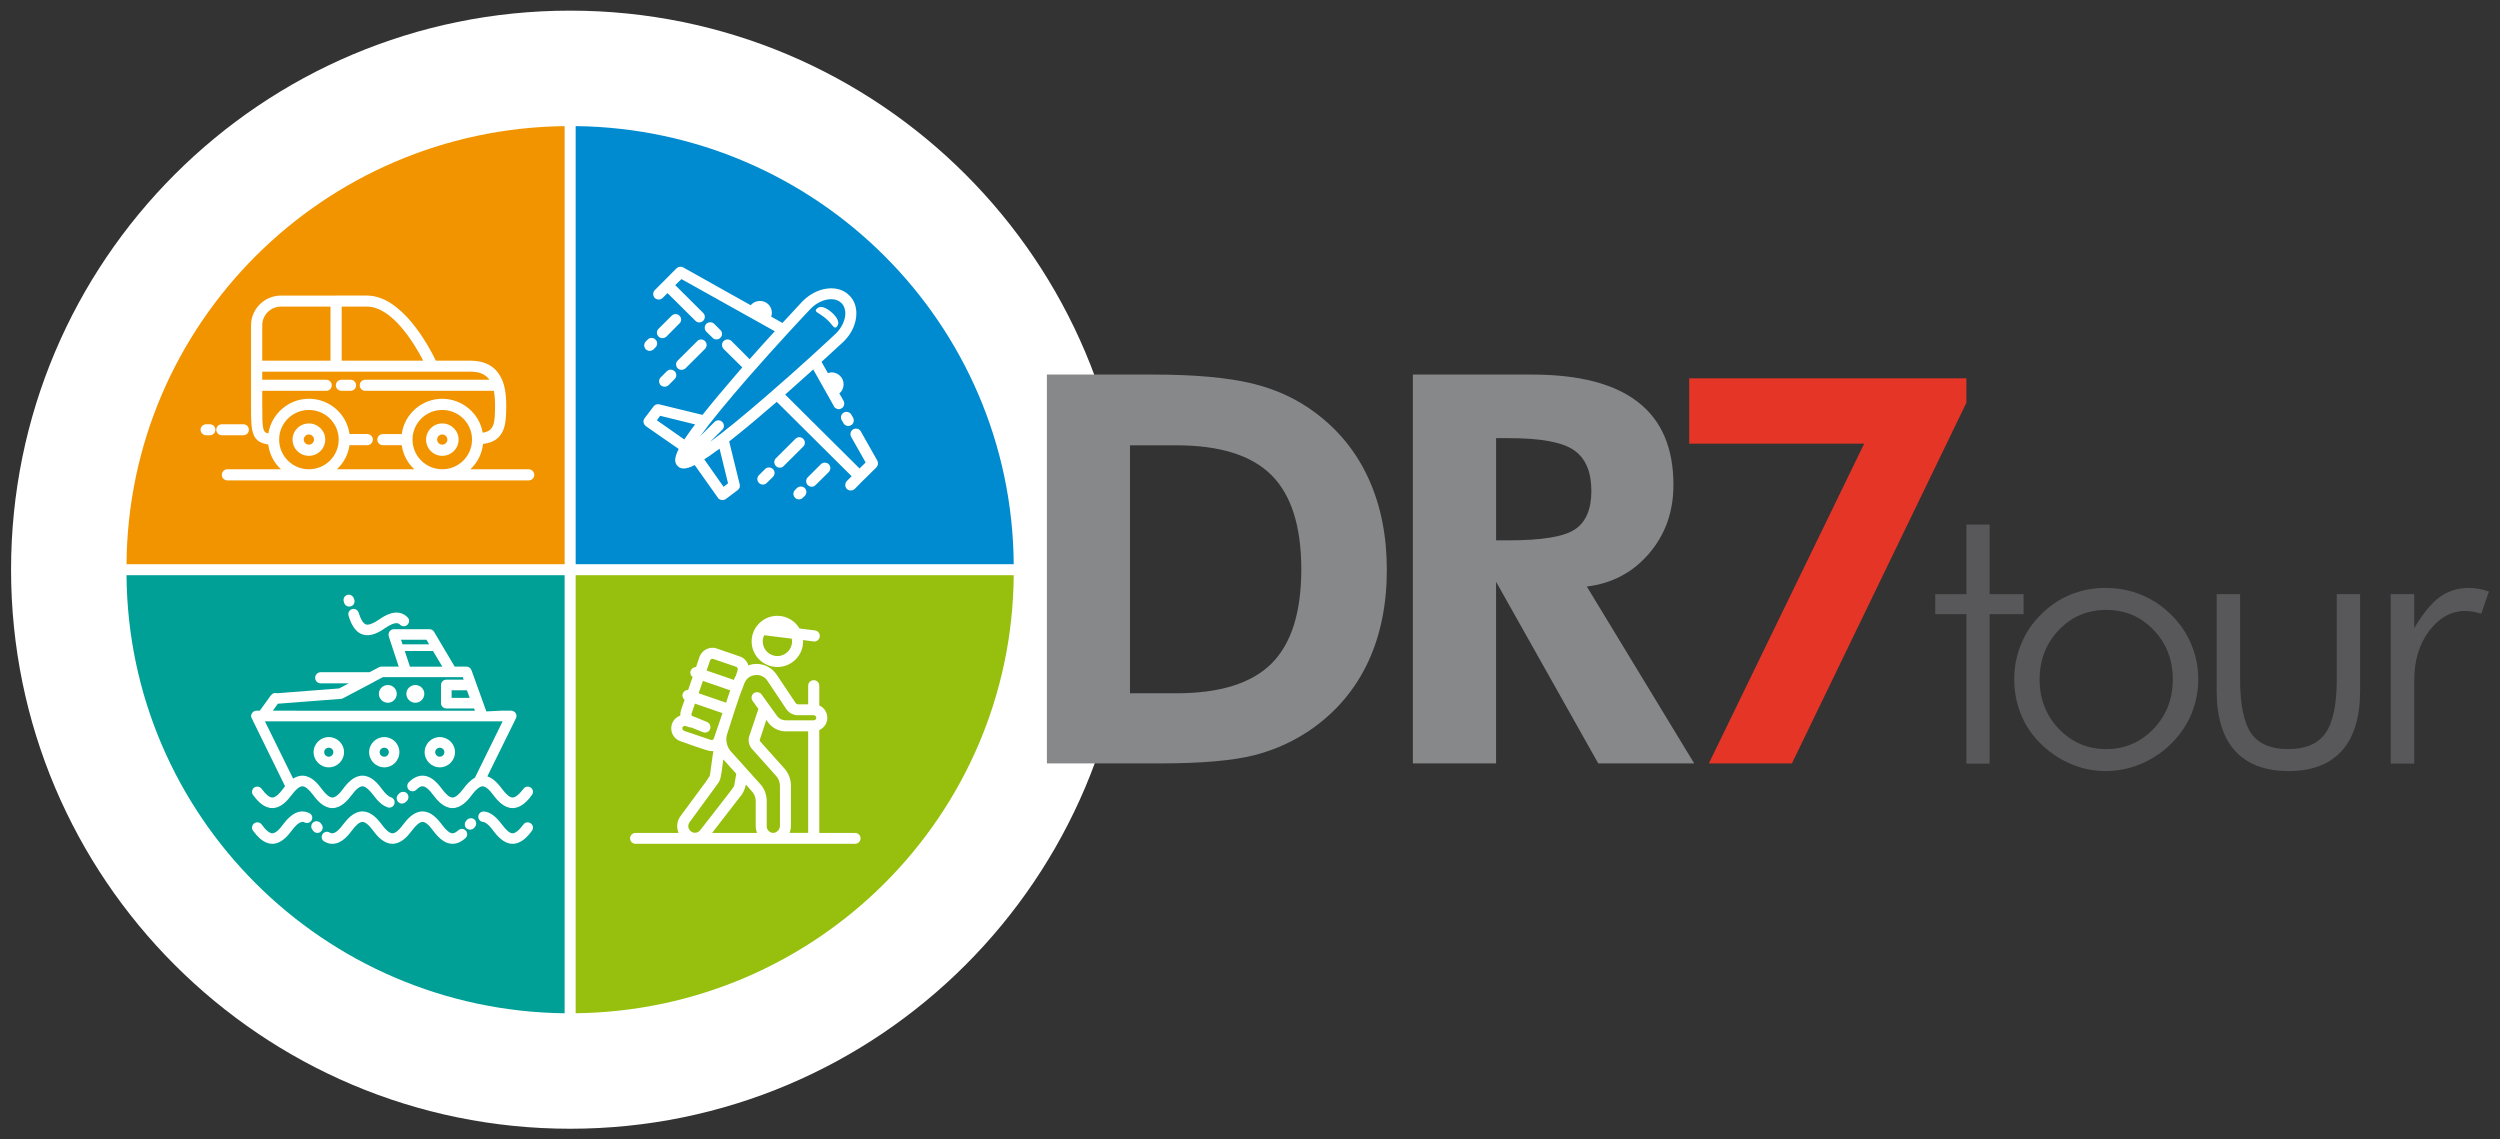 <?xml version="1.0" encoding="utf-8"?>
<!-- Generator: Adobe Illustrator 14.0.0, SVG Export Plug-In  -->
<!DOCTYPE svg PUBLIC "-//W3C//DTD SVG 1.1//EN" "http://www.w3.org/Graphics/SVG/1.1/DTD/svg11.dtd">
<svg version="1.1"
	 xmlns="http://www.w3.org/2000/svg" xmlns:xlink="http://www.w3.org/1999/xlink" xmlns:a="http://ns.adobe.com/AdobeSVGViewerExtensions/3.0/"
	 x="0px" y="0px" width="226px" height="103px" viewBox="-1 -0.962 226 103" enable-background="new -1 -0.962 226 103"
	 xml:space="preserve">
<rect x="-1" y="-0.962" width="226" height="103" fill="#333333" stroke="none"/>
<defs>
</defs>
<path fill="#FFFFFF" d="M101.077,50.538c0,27.918-22.625,50.538-50.539,50.538C22.632,101.076,0,78.456,0,50.538S22.632,0,50.538,0
	C78.452,0,101.077,22.62,101.077,50.538z"/>
<path fill="#008BD0" d="M51.04,50.041h39.6c-0.154-21.747-17.78-39.34-39.6-39.604V50.041z"/>
<path fill="#F29400" d="M50.042,50.041V10.439c-21.82,0.266-39.451,17.855-39.604,39.602H50.042z"/>
<path fill="#00A096" d="M50.042,51.035H10.438c0.152,21.746,17.781,39.34,39.604,39.604V51.035z"/>
<path fill="#97BF0D" d="M51.04,51.035v39.601c21.816-0.266,39.445-17.854,39.6-39.601H51.04z"/>
<path fill="#FFFFFF" d="M69.278,54.707c0.852,0,1.591,0.464,1.998,1.146l1.393,0.175c0.285,0.032,0.471,0.278,0.438,0.563
	c-0.031,0.271-0.281,0.467-0.553,0.435L71.585,56.9c0.004,0.038,0.016,0.076,0.016,0.127c0,1.273-1.047,2.308-2.322,2.308
	c-1.284-0.002-2.331-1.041-2.331-2.308C66.947,55.748,67.994,54.707,69.278,54.707z M76.296,75.32H56.454
	c-0.051,0-0.1-0.009-0.164-0.024c-0.221-0.084-0.334-0.267-0.334-0.471c0-0.271,0.225-0.492,0.498-0.492h3.886
	c-0.214-0.527-0.146-1.111,0.21-1.564c2.529-3.41,2.613-3.517,2.631-3.687l0.301-2.15c-0.04,0.006-0.079,0.008-0.123,0.008
	c-0.297,0-0.645-0.131-1.701-0.492c-0.314-0.116-0.672-0.235-1.112-0.393c-0.532-0.163-0.882-0.656-0.866-1.215
	c0.016-0.505,0.34-0.948,0.822-1.116c-0.029-0.272,0.059-0.498,0.252-1.03c0.04-0.118,0.083-0.253,0.131-0.39
	c-0.16-0.133-0.243-0.357-0.162-0.565c0.07-0.203,0.261-0.329,0.473-0.329c0.003,0,0.006,0,0.008,0l0.408-1.171
	c-0.175-0.119-0.258-0.346-0.177-0.556c0.066-0.202,0.259-0.342,0.472-0.342c0.005,0,0.008,0,0.012,0l0.314-0.919
	c0.18-0.489,0.656-0.828,1.176-0.828c0.129,0,0.271,0.021,0.404,0.077l2.065,0.709c0.38,0.125,0.661,0.435,0.774,0.812
	c0.239-0.094,0.486-0.136,0.74-0.136c0.738,0,1.406,0.365,1.811,0.962l1.729,2.579c0.041,0.061,0.121,0.11,0.194,0.11h0.932v-1.687
	c0-0.271,0.222-0.495,0.507-0.495c0.273,0,0.498,0.224,0.498,0.495v1.789c0.439,0.196,0.727,0.632,0.727,1.114
	c0,0.481-0.287,0.917-0.727,1.112v9.297h3.234c0.272,0,0.497,0.222,0.497,0.492C76.793,75.097,76.568,75.32,76.296,75.32z
	 M65.012,61.446l-2.466-0.855l-0.393,1.115l2.484,0.856L65.012,61.446z M64.12,64.067l0.19-0.563l-2.483-0.858l-0.316,0.913
	c-0.023,0.062-0.014,0.13,0.025,0.183c0.053,0.014,0.155,0.069,0.482,0.192l0.9,0.373c0.213,0.084,0.339,0.318,0.297,0.564
	c-0.043,0.232-0.25,0.391-0.487,0.391c-0.112,0-0.112,0-0.649-0.223l-0.572-0.231c-0.008,0-0.017,0-0.026,0
	c-0.085,0-0.153-0.021-0.331-0.082l-0.165-0.055c-0.022-0.006-0.05-0.013-0.081-0.013c-0.037,0-0.074,0.013-0.107,0.03
	c-0.055,0.029-0.092,0.08-0.118,0.137c-0.017,0.123,0.067,0.241,0.185,0.289l2.381,0.809c0.024,0.01,0.051,0.014,0.086,0.014
	c0.09,0,0.172-0.058,0.201-0.144C63.632,65.514,63.907,64.697,64.12,64.067z M69.278,58.346c0.726,0,1.324-0.596,1.324-1.318
	c0-0.093-0.012-0.169-0.027-0.256l-2.5-0.309c-0.074,0.173-0.123,0.363-0.123,0.564C67.952,57.75,68.54,58.346,69.278,58.346z
	 M65.377,70.025l0.183-1.036c0,0-1.08-1.196-1.174-1.3c0,0-0.054,0.422-0.076,0.597c-0.146,1.05-0.177,1.269-0.426,1.601
	l-2.537,3.466c-0.099,0.139-0.141,0.302-0.122,0.45c0.034,0.241,0.224,0.439,0.462,0.504c0.041,0.01,0.082,0.015,0.137,0.015
	c0.203,0,0.379-0.107,0.496-0.263l1.473-1.89C65.31,70.215,65.36,70.159,65.377,70.025z M65.339,60.504
	c0.047-0.139,0.105-0.271,0.186-0.387l0.162-0.511c0.037-0.112-0.024-0.248-0.135-0.289l-2.074-0.71
	c-0.023-0.009-0.046-0.011-0.07-0.011c-0.103,0-0.189,0.057-0.22,0.157l-0.312,0.899l1.525,0.525
	C64.912,60.356,65.196,60.449,65.339,60.504z M68.433,64.333l-0.157-0.212L67.7,65.863c-0.035,0.073-0.021,0.166,0.041,0.221
	l2.184,2.442c0.371,0.426,0.578,0.979,0.576,1.538v3.614c0,0.224-0.043,0.445-0.125,0.654h1.681v-9.18h-2.033
	C69.393,65.153,68.792,64.84,68.433,64.333z M67.315,71.453c0-0.302-0.105-0.582-0.283-0.808l-0.605-0.683
	c-0.062,0.312-0.18,0.623-0.361,0.892l-2.691,3.479h4.055c-0.071-0.189-0.111-0.392-0.113-0.597V71.453z M72.563,63.695h-1.438
	c-0.419,0-0.792-0.206-1.03-0.539l-1.723-2.577c-0.213-0.336-0.585-0.522-0.984-0.522c-0.162,0-0.314,0.032-0.464,0.092v0.001
	c-0.489,0.212-0.617,0.588-0.763,1.019l-0.048,0.143l-0.017,0.023c-0.021,0.052-0.216,0.434-1.363,4.062
	c-0.16,0.506-0.047,1.073,0.278,1.5l2.798,3.111c0.332,0.414,0.5,0.919,0.502,1.445v2.282c0,0.172,0.07,0.329,0.189,0.436
	c0.117,0.097,0.254,0.163,0.41,0.163c0.363-0.042,0.604-0.332,0.597-0.653v-3.618c0-0.316-0.124-0.636-0.339-0.875l-2.182-2.44
	c-0.288-0.318-0.391-0.788-0.243-1.196l0.817-2.426l-0.525-0.73c-0.102-0.127-0.123-0.323-0.057-0.495
	c0.078-0.173,0.234-0.278,0.42-0.292c0.002,0,0.005,0,0.006,0c0.207,0,0.367,0.079,0.452,0.221l1.384,1.922
	c0.182,0.261,0.48,0.401,0.782,0.401h2.54c0.119,0,0.23-0.097,0.23-0.228C72.794,63.806,72.683,63.695,72.563,63.695z"/>
<path fill="#FFFFFF" d="M46.988,70.24c-0.214-0.16-0.522-0.104-0.668,0.105c-0.388,0.519-0.731,0.789-0.981,0.789
	c-0.253,0-0.574-0.264-0.964-0.789c-0.3-0.41-0.749-0.938-1.318-1.123l2.587-5.256c0.07-0.138,0.062-0.314-0.027-0.459
	c-0.088-0.131-0.234-0.223-0.402-0.223h-0.912l-1.338,0.066l-1.322-3.67c-0.08-0.246-0.263-0.379-0.467-0.379h-1.072l-1.866-3.149
	c-0.093-0.15-0.243-0.234-0.416-0.234h-3.216c-0.263,0-0.478,0.214-0.478,0.476v0.047c0,0.045,0.007,0.094,0.022,0.151l0.895,2.71
	h-1.558c-0.074,0-0.159,0.019-0.225,0.053l-0.853,0.45H27.99c-0.274,0-0.499,0.224-0.499,0.511c0,0.273,0.225,0.497,0.499,0.497
	h2.54l-0.873,0.459l-5.591,0.435c-0.175-0.06-0.376-0.023-0.505,0.116l-0.045,0.046c-0.053,0.039-0.086,0.086-0.107,0.136
	l-0.919,1.271c-0.001,0.002-0.001,0.005-0.004,0.009h-0.309c-0.161,0-0.316,0.092-0.397,0.223c-0.096,0.145-0.105,0.321-0.025,0.461
	l3.013,6.143c-0.06,0.081-0.118,0.154-0.181,0.234c-0.377,0.519-0.72,0.789-0.97,0.789c-0.252,0-0.581-0.264-0.966-0.789
	c-0.159-0.209-0.457-0.265-0.68-0.105c-0.201,0.158-0.254,0.453-0.097,0.666c0.378,0.505,0.96,1.182,1.742,1.182
	c0.786,0,1.367-0.677,1.746-1.182c0.388-0.517,0.718-0.787,0.97-0.787c0.264,0,0.584,0.265,0.977,0.787
	c0.369,0.505,0.959,1.182,1.74,1.182c0.775,0,1.367-0.677,1.748-1.182c0.375-0.517,0.717-0.787,0.968-0.787s0.583,0.265,0.976,0.787
	c0.457,0.621,0.875,0.981,1.314,1.114c0.248,0.088,0.517-0.053,0.594-0.303c0.09-0.248-0.054-0.528-0.305-0.604
	c-0.229-0.069-0.51-0.33-0.838-0.768c-0.367-0.514-0.959-1.188-1.741-1.188c-0.774,0-1.368,0.674-1.746,1.188
	c-0.374,0.519-0.717,0.789-0.97,0.789c-0.252,0-0.584-0.264-0.977-0.789c-0.369-0.514-0.959-1.188-1.74-1.188
	c-0.305,0-0.58,0.113-0.834,0.263l-2.55-5.176h21.492l-2.509,5.102c-0.439,0.234-0.795,0.654-1.046,0.999
	c-0.388,0.519-0.718,0.789-0.983,0.789c-0.248,0-0.57-0.264-0.963-0.789c-0.553-0.763-1.081-1.141-1.633-1.184
	c-0.467-0.035-0.908,0.157-1.352,0.591c-0.178,0.186-0.18,0.481-0.008,0.672c0.188,0.191,0.49,0.194,0.689,0.009
	c0.219-0.225,0.432-0.339,0.591-0.314c0.173,0.014,0.47,0.153,0.933,0.787c0.38,0.505,0.974,1.182,1.742,1.182
	c0.788,0,1.382-0.677,1.746-1.182c0.39-0.517,0.73-0.787,0.983-0.787c0.25,0,0.583,0.265,0.964,0.787
	c0.378,0.505,0.971,1.182,1.742,1.182c0.785,0,1.379-0.677,1.746-1.182C47.245,70.693,47.202,70.398,46.988,70.24z M41.208,61.439
	l0.256,0.689h-1.638v-0.689H41.208z M38.144,57.891l0.844,1.412h-2.929l-0.468-1.412H38.144z M37.55,56.871l0.244,0.414h-2.402
	l-0.141-0.414H37.55z M25.797,63.285h-2.133l0.454-0.63l5.703-0.439c0.072-0.007,0.135-0.023,0.189-0.054l2.609-1.378
	c0.051-0.016,0.104-0.039,0.146-0.083l0.846-0.448h7.234l0.07,0.227h-1.568c-0.268,0-0.48,0.212-0.48,0.485v1.641
	c0,0.261,0.213,0.475,0.48,0.475h2.502c0.002,0,0.002,0,0.004,0l0.082,0.205H25.797z M34.865,61.759
	c0-0.443-0.358-0.795-0.804-0.795c-0.443,0-0.812,0.352-0.812,0.795c0,0.442,0.368,0.809,0.812,0.809
	C34.507,62.567,34.865,62.201,34.865,61.759z M37.359,61.759c0-0.443-0.367-0.795-0.812-0.795c-0.445,0-0.812,0.352-0.812,0.795
	c0,0.442,0.367,0.809,0.812,0.809C36.992,62.567,37.359,62.201,37.359,61.759z M30.822,54.1c-0.251,0.088-0.396,0.352-0.31,0.601
	c0.18,0.605,0.521,1.438,1.253,1.688c0.741,0.25,1.516-0.197,2.036-0.562c0.99-0.681,1.248-0.429,1.365-0.314
	c0.191,0.188,0.492,0.183,0.677-0.008c0.188-0.19,0.183-0.5-0.007-0.672c-0.934-0.922-2.17-0.069-2.576,0.219
	c-0.529,0.358-0.938,0.513-1.18,0.438c-0.238-0.092-0.467-0.439-0.656-1.067C31.339,54.172,31.073,54.027,30.822,54.1z
	 M30.083,53.428c0.012,0.033,0.023,0.082,0.033,0.116c0.046,0.144,0.154,0.261,0.297,0.305c0.1,0.029,0.199,0.032,0.295,0.004
	c0.264-0.073,0.396-0.338,0.322-0.602c-0.014-0.04-0.027-0.082-0.041-0.122c-0.092-0.247-0.358-0.388-0.609-0.309
	C30.131,52.912,29.99,53.179,30.083,53.428z M27.181,73.161c0.119-0.235,0.01-0.516-0.229-0.621
	c-1.178-0.565-2.063,0.644-2.364,1.028c-0.377,0.53-0.72,0.8-0.97,0.8c-0.252,0-0.581-0.264-0.966-0.8
	c-0.159-0.212-0.457-0.254-0.68-0.095c-0.201,0.16-0.254,0.453-0.097,0.665c0.378,0.505,0.96,1.179,1.742,1.179
	c0.786,0,1.367-0.674,1.746-1.179c0.709-0.97,1.046-0.812,1.179-0.75C26.778,73.507,27.072,73.4,27.181,73.161z M27.978,74.232
	c0.213-0.145,0.256-0.451,0.098-0.664c-0.028-0.034-0.054-0.069-0.078-0.103c-0.166-0.208-0.462-0.246-0.673-0.096
	c-0.21,0.164-0.246,0.458-0.095,0.666c0.031,0.044,0.058,0.072,0.08,0.103c0.088,0.121,0.236,0.196,0.383,0.196
	C27.792,74.335,27.897,74.307,27.978,74.232z M41.108,74.124c-0.182-0.193-0.48-0.206-0.675-0.025
	c-0.329,0.29-0.505,0.274-0.563,0.269c-0.162-0.015-0.47-0.17-0.93-0.799c-0.379-0.504-0.961-1.178-1.742-1.178
	c-0.787,0-1.367,0.676-1.746,1.178c-0.385,0.53-0.717,0.8-0.969,0.8c-0.264,0-0.582-0.264-0.977-0.8
	c-0.367-0.504-0.959-1.178-1.741-1.178c-0.774,0-1.368,0.676-1.746,1.178c-0.729,1-1.069,0.813-1.222,0.729
	c-0.236-0.134-0.529-0.057-0.654,0.172c-0.13,0.229-0.053,0.529,0.191,0.648c0.25,0.147,0.491,0.202,0.717,0.202
	c0.868,0,1.504-0.86,1.746-1.182c0.375-0.514,0.717-0.799,0.968-0.799s0.583,0.267,0.976,0.799c0.369,0.505,0.961,1.179,1.742,1.179
	c0.773,0,1.368-0.674,1.746-1.179c0.379-0.514,0.717-0.799,0.969-0.799c0.25,0,0.584,0.267,0.963,0.799
	c0.563,0.747,1.072,1.123,1.622,1.173c0.439,0.043,0.876-0.123,1.3-0.515C41.276,74.616,41.29,74.32,41.108,74.124z M35.097,70.755
	c-0.027,0.045-0.057,0.072-0.086,0.098c-0.193,0.183-0.203,0.479-0.019,0.675c0.087,0.094,0.221,0.154,0.354,0.154
	c0.111,0,0.229-0.054,0.319-0.135c0.04-0.036,0.089-0.075,0.132-0.121c0.172-0.187,0.168-0.496-0.012-0.681
	C35.595,70.574,35.286,70.579,35.097,70.755z M41.897,73.125c-0.203-0.178-0.509-0.148-0.688,0.034
	c-0.027,0.042-0.052,0.071-0.078,0.103c-0.174,0.202-0.146,0.497,0.053,0.671c0.101,0.07,0.201,0.104,0.316,0.104
	c0.131,0,0.271-0.053,0.362-0.157c0.03-0.023,0.048-0.059,0.067-0.081C42.097,73.602,42.083,73.305,41.897,73.125z M46.988,73.474
	c-0.214-0.159-0.522-0.117-0.668,0.095c-0.388,0.53-0.731,0.8-0.981,0.8c-0.253,0-0.574-0.264-0.964-0.8
	c-0.56-0.74-1.065-1.119-1.601-1.171c-0.277-0.025-0.51,0.168-0.534,0.428c-0.024,0.259,0.168,0.491,0.429,0.517
	c0.173,0.015,0.468,0.171,0.928,0.797c0.378,0.505,0.971,1.179,1.742,1.179c0.785,0,1.379-0.674,1.746-1.179
	C47.245,73.927,47.202,73.634,46.988,73.474z M33.737,65.67c-0.75,0-1.368,0.614-1.368,1.361c0,0.759,0.618,1.375,1.368,1.375
	c0.762,0,1.367-0.616,1.367-1.375C35.104,66.284,34.499,65.67,33.737,65.67z M33.737,67.446c-0.227,0-0.416-0.188-0.416-0.415
	c0-0.228,0.189-0.4,0.416-0.4c0.23,0,0.414,0.173,0.414,0.4C34.151,67.258,33.968,67.446,33.737,67.446z M28.722,65.67
	c-0.754,0-1.372,0.614-1.372,1.361c0,0.759,0.618,1.375,1.372,1.375c0.763,0,1.379-0.616,1.379-1.375
	C30.101,66.284,29.484,65.67,28.722,65.67z M28.722,67.446c-0.23,0-0.415-0.188-0.415-0.415c0-0.228,0.185-0.4,0.415-0.4
	c0.227,0,0.413,0.173,0.413,0.4C29.135,67.258,28.948,67.446,28.722,67.446z M38.755,65.67c-0.75,0-1.368,0.614-1.368,1.361
	c0,0.759,0.618,1.375,1.368,1.375c0.76,0,1.377-0.616,1.377-1.375C40.132,66.284,39.515,65.67,38.755,65.67z M38.755,67.446
	c-0.229,0-0.412-0.188-0.412-0.415c0-0.228,0.184-0.4,0.412-0.4s0.417,0.173,0.417,0.4C39.172,67.258,38.983,67.446,38.755,67.446z"
	/>
<path fill="#FFFFFF" d="M19.553,42.464c-0.277,0-0.502-0.225-0.502-0.497s0.225-0.508,0.502-0.508h4.847
	c-0.645-0.589-1.044-1.382-1.154-2.242c-1.552-0.225-1.553-1.208-1.553-3.565v-7.237c0.018-1.463,1.229-2.649,2.697-2.657
	l7.774-0.001c3.134,0,5.536,4.444,6.239,5.887h3.133c1.24,0,2.137,0.454,2.661,1.352c0.388,0.649,0.565,1.496,0.565,2.657
	c0,1.539,0,3.283-2.096,3.516c-0.092,0.88-0.496,1.69-1.148,2.292H46.8c0.273,0,0.5,0.235,0.5,0.508s-0.227,0.497-0.5,0.497H19.553z
	 M36.452,41.459c-0.619-0.575-1.021-1.348-1.133-2.172H33.62c-0.287,0-0.51-0.225-0.51-0.512c0-0.272,0.223-0.499,0.51-0.499h1.699
	c0.242-1.814,1.814-3.189,3.661-3.189c1.792,0,3.36,1.314,3.656,3.067c1.07-0.143,1.116-0.93,1.116-2.503
	c0-0.491-0.035-0.913-0.104-1.283H32.017c-0.273,0-0.5-0.226-0.5-0.498c0-0.279,0.227-0.503,0.5-0.503h11.227
	c-0.359-0.499-0.898-0.729-1.707-0.729H22.707v0.729h5.779c0.288,0,0.505,0.224,0.505,0.503c0,0.272-0.217,0.498-0.505,0.498h-5.779
	v1.283c0,2.132,0.021,2.472,0.552,2.572c0.285-1.786,1.845-3.137,3.665-3.137c1.86,0,3.423,1.375,3.671,3.189h1.598
	c0.273,0,0.514,0.227,0.514,0.499c0,0.287-0.24,0.512-0.514,0.512h-1.598c-0.119,0.824-0.51,1.596-1.135,2.172H36.452z
	 M38.98,36.098c-1.486,0-2.69,1.2-2.69,2.678c0,1.482,1.204,2.684,2.69,2.684c1.49,0,2.692-1.201,2.692-2.684
	C41.673,37.298,40.471,36.098,38.98,36.098L38.98,36.098z M26.924,36.098c-1.487,0-2.69,1.2-2.69,2.678
	c0,1.482,1.203,2.684,2.69,2.684c1.49,0,2.695-1.201,2.695-2.684C29.619,37.298,28.414,36.098,26.924,36.098L26.924,36.098z
	 M37.261,31.643c-0.807-1.559-2.811-4.89-5.097-4.89h-2.276v4.89H37.261z M28.876,31.643v-4.89h-4.473
	c-0.939,0-1.692,0.76-1.696,1.682v3.208H28.876z M38.98,40.245c-0.817,0-1.464-0.657-1.464-1.47c0-0.8,0.646-1.457,1.464-1.457
	s1.478,0.657,1.478,1.457C40.458,39.588,39.798,40.245,38.98,40.245L38.98,40.245z M38.98,38.314c-0.255,0-0.463,0.208-0.463,0.461
	c0,0.252,0.208,0.46,0.463,0.46c0.258,0,0.464-0.208,0.464-0.46C39.444,38.522,39.238,38.314,38.98,38.314L38.98,38.314z
	 M26.924,40.245c-0.815,0-1.478-0.657-1.478-1.47c0-0.8,0.662-1.457,1.478-1.457c0.817,0,1.478,0.657,1.478,1.457
	C28.401,39.588,27.741,40.245,26.924,40.245L26.924,40.245z M26.924,38.314c-0.254,0-0.464,0.208-0.464,0.461
	c0,0.252,0.21,0.46,0.464,0.46c0.255,0,0.463-0.208,0.463-0.46C27.387,38.522,27.179,38.314,26.924,38.314L26.924,38.314z
	 M19.051,38.385c-0.275,0-0.5-0.225-0.5-0.497s0.225-0.497,0.5-0.497H21c0.274,0,0.501,0.225,0.501,0.497S21.274,38.385,21,38.385
	H19.051z M17.64,38.385c-0.281,0-0.51-0.225-0.51-0.497s0.229-0.497,0.51-0.497h0.334c0.283,0,0.498,0.225,0.498,0.497
	s-0.215,0.497-0.498,0.497H17.64z M29.864,34.368c-0.277,0-0.504-0.226-0.504-0.498c0-0.279,0.227-0.503,0.504-0.503h0.82
	c0.287,0,0.508,0.224,0.508,0.503c0,0.272-0.221,0.498-0.508,0.498H29.864z"/>
<path fill="#FFFFFF" d="M64.306,44.244c-0.024,0-0.048-0.003-0.072-0.005c-0.111-0.016-0.201-0.061-0.285-0.131
	c-0.021-0.032-0.037-0.054-0.054-0.076l-2.091-2.953c-0.408,0.213-0.74,0.31-1,0.31c-0.219,0-0.4-0.066-0.539-0.219
	c-0.331-0.315-0.304-0.776,0.091-1.543l-2.979-2.07c-0.022-0.016-0.042-0.047-0.062-0.065c-0.07-0.07-0.119-0.159-0.141-0.272
	c-0.023-0.135,0.02-0.268,0.1-0.38l0.818-1.075c0.088-0.116,0.238-0.187,0.389-0.187c0.049,0,0.088,0.005,0.123,0.014l3.903,0.951
	c0.829-1.048,1.821-2.239,2.984-3.581l0.612-0.712l-1.695-1.675c-0.088-0.102-0.137-0.219-0.137-0.358
	c0-0.136,0.049-0.257,0.139-0.343c0.101-0.103,0.232-0.151,0.357-0.151c0.137,0,0.256,0.049,0.359,0.144l1.64,1.64
	c0.702-0.8,1.474-1.649,2.276-2.526l-8.441-4.714l-0.562,0.544l2.531,2.519c0.196,0.196,0.196,0.506,0.001,0.702
	c-0.089,0.103-0.221,0.151-0.358,0.151c-0.125,0-0.256-0.049-0.347-0.149l-2.522-2.501l-0.445,0.444
	c-0.088,0.088-0.22,0.136-0.344,0.136c-0.139,0-0.27-0.048-0.359-0.136c-0.09-0.102-0.15-0.22-0.148-0.359
	c0-0.137,0.059-0.254,0.148-0.356l1.967-1.973c0.102-0.088,0.221-0.138,0.355-0.138c0.082,0,0.165,0.021,0.246,0.061l6.104,3.42
	l0.068-0.082c0.205-0.203,0.473-0.307,0.771-0.307c0.282,0,0.55,0.104,0.755,0.307c0.29,0.302,0.393,0.731,0.252,1.108l1.02,0.573
	c1.034-1.12,1.722-1.85,1.839-1.983c0.744-0.735,1.673-1.147,2.562-1.147c0.658,0,1.22,0.219,1.638,0.638
	c0.42,0.403,0.643,0.975,0.643,1.628c0,0.885-0.4,1.8-1.126,2.523c-0.026,0.024-0.827,0.761-2.023,1.858l0.577,1.018
	c0.105-0.035,0.221-0.067,0.339-0.067c0.284,0,0.563,0.119,0.765,0.322c0.209,0.204,0.313,0.471,0.313,0.753
	c-0.001,0.298-0.106,0.563-0.315,0.767l-0.07,0.061l0.385,0.672c0.062,0.125,0.076,0.251,0.041,0.384
	c-0.033,0.134-0.111,0.233-0.235,0.294c-0.07,0.053-0.163,0.074-0.243,0.074c-0.125,0-0.257-0.063-0.357-0.149
	c-0.029-0.029-0.057-0.064-0.078-0.116l-1.871-3.324c-0.769,0.684-1.634,1.465-2.538,2.268l6.724,6.681l0.551-0.543l-1.313-2.323
	c-0.134-0.241-0.045-0.539,0.193-0.679c0.071-0.038,0.164-0.06,0.243-0.06c0.184,0,0.354,0.092,0.438,0.251l1.496,2.646
	c0.104,0.196,0.075,0.44-0.077,0.601l-1.191,1.174l-0.021,0.012l-0.757,0.773c-0.101,0.088-0.219,0.136-0.355,0.136
	s-0.256-0.048-0.357-0.136c-0.092-0.101-0.139-0.22-0.139-0.357c0-0.14,0.049-0.256,0.139-0.357l0.436-0.438l-6.77-6.724
	c-0.23,0.204-0.469,0.396-0.706,0.601c-1.356,1.178-2.565,2.172-3.596,2.98l0.955,3.886c0.048,0.194-0.022,0.398-0.185,0.512
	l-1.08,0.813C64.521,44.211,64.409,44.244,64.306,44.244L64.306,44.244z M64.409,43.044l0.408-0.312l-0.77-3.133
	c-0.155,0.109-0.304,0.22-0.439,0.313c-0.357,0.269-0.66,0.48-0.945,0.648L64.409,43.044z M63.937,37.032
	c0.141,0,0.271,0.059,0.359,0.152c0.088,0.086,0.145,0.217,0.145,0.355c0,0.126-0.057,0.257-0.145,0.344l-1.107,1.102
	c1.308-0.952,3.01-2.347,5.077-4.137c2.954-2.537,5.763-5.157,6.306-5.666c0.523-0.521,0.846-1.205,0.846-1.825
	c0-0.383-0.126-0.696-0.351-0.922c-0.228-0.226-0.546-0.352-0.931-0.352c-0.62,0-1.298,0.317-1.818,0.828
	c-0.504,0.523-3.133,3.33-5.721,6.295c-1.894,2.179-3.343,3.941-4.296,5.26l1.29-1.284C63.68,37.091,63.81,37.032,63.937,37.032
	L63.937,37.032z M60.862,38.768c0.195-0.288,0.414-0.61,0.65-0.928c0.109-0.145,0.209-0.28,0.326-0.435l-3.16-0.779l-0.298,0.403
	L60.862,38.768z M71.231,44.182c-0.139,0-0.27-0.048-0.358-0.149c-0.091-0.09-0.151-0.221-0.151-0.345
	c0-0.139,0.059-0.267,0.148-0.357l0.174-0.174c0.09-0.088,0.222-0.137,0.348-0.137c0.139,0,0.27,0.049,0.359,0.137
	c0.195,0.196,0.194,0.521-0.002,0.717l-0.174,0.159C71.487,44.134,71.356,44.182,71.231,44.182L71.231,44.182z M72.379,43.039
	c-0.138,0-0.257-0.063-0.358-0.15c-0.09-0.089-0.143-0.222-0.143-0.358c0-0.124,0.053-0.256,0.143-0.345l1.191-1.188
	c0.09-0.088,0.223-0.137,0.35-0.137c0.137,0,0.27,0.049,0.357,0.137c0.088,0.102,0.146,0.219,0.146,0.358
	c0,0.138-0.059,0.255-0.146,0.357l-1.193,1.176C72.637,42.976,72.519,43.039,72.379,43.039L72.379,43.039z M67.966,42.843
	c-0.137,0-0.256-0.048-0.357-0.15c-0.195-0.195-0.195-0.507,0-0.701l0.559-0.556c0.089-0.089,0.215-0.139,0.346-0.139
	c0.137,0,0.256,0.05,0.357,0.138c0.092,0.104,0.154,0.221,0.152,0.358c0,0.138-0.062,0.255-0.15,0.357l-0.559,0.543
	C68.224,42.795,68.095,42.843,67.966,42.843L67.966,42.843z M69.501,41.315c-0.139,0-0.27-0.048-0.359-0.15
	c-0.088-0.088-0.147-0.219-0.147-0.343c0-0.14,0.06-0.271,0.147-0.358l1.764-1.754c0.092-0.093,0.219-0.15,0.357-0.15
	c0.125,0,0.256,0.058,0.348,0.15c0.1,0.09,0.148,0.221,0.148,0.359c0,0.123-0.049,0.254-0.148,0.344l-1.762,1.753
	C69.757,41.268,69.626,41.315,69.501,41.315L69.501,41.315z M75.685,37.551c-0.132,0-0.258-0.064-0.357-0.15
	c-0.031-0.031-0.057-0.064-0.078-0.116l-0.166-0.279c-0.129-0.236-0.044-0.535,0.194-0.676c0.069-0.04,0.161-0.061,0.243-0.061
	c0.183,0,0.354,0.091,0.438,0.251l0.162,0.28c0.061,0.121,0.076,0.247,0.042,0.381c-0.033,0.136-0.112,0.235-0.234,0.296
	C75.856,37.518,75.765,37.551,75.685,37.551L75.685,37.551z M59.081,33.996c-0.125,0-0.258-0.049-0.359-0.137
	c-0.184-0.194-0.184-0.518,0-0.7l0.558-0.558c0.097-0.087,0.22-0.149,0.356-0.149c0.129,0,0.261,0.062,0.35,0.149
	c0.096,0.087,0.149,0.218,0.149,0.355c0,0.126-0.052,0.259-0.149,0.348l-0.547,0.555C59.337,33.947,59.22,33.996,59.081,33.996
	L59.081,33.996z M60.614,32.47c-0.139,0-0.256-0.049-0.346-0.136c-0.104-0.103-0.151-0.22-0.151-0.359
	c0-0.124,0.048-0.255,0.151-0.343l1.764-1.755c0.088-0.102,0.209-0.15,0.344-0.15c0.139,0,0.256,0.049,0.358,0.15
	c0.089,0.09,0.147,0.22,0.147,0.347c0,0.137-0.06,0.254-0.148,0.355l-1.762,1.755C60.872,32.421,60.753,32.47,60.614,32.47
	L60.614,32.47z M57.733,30.76c-0.135,0-0.255-0.062-0.357-0.15c-0.089-0.1-0.139-0.219-0.139-0.355c0-0.124,0.05-0.257,0.139-0.346
	l0.174-0.173c0.102-0.103,0.22-0.15,0.359-0.15c0.127,0,0.256,0.048,0.346,0.15c0.102,0.088,0.15,0.219,0.15,0.349
	c0,0.133-0.048,0.266-0.15,0.354l-0.162,0.171C57.991,30.698,57.864,30.76,57.733,30.76L57.733,30.76z M63.774,29.722
	c-0.139,0-0.271-0.048-0.358-0.15l-0.563-0.548c-0.092-0.102-0.145-0.22-0.145-0.359c0-0.139,0.054-0.254,0.145-0.355
	c0.101-0.089,0.219-0.137,0.355-0.137c0.139,0,0.258,0.048,0.352,0.136l0.56,0.563c0.101,0.088,0.151,0.221,0.151,0.358
	c0,0.125-0.049,0.256-0.151,0.343C64.028,29.675,63.898,29.722,63.774,29.722L63.774,29.722z M58.883,29.604
	c-0.134,0-0.255-0.048-0.345-0.136c-0.102-0.103-0.151-0.221-0.151-0.36c0-0.136,0.05-0.253,0.151-0.354l1.181-1.177
	c0.101-0.088,0.221-0.15,0.356-0.15c0.127,0,0.258,0.062,0.348,0.15c0.098,0.088,0.151,0.221,0.151,0.357
	c0,0.126-0.054,0.257-0.151,0.344l-1.181,1.19C59.142,29.556,59.022,29.604,58.883,29.604L58.883,29.604z M74.503,28.652
	c-0.096,0-0.16-0.077-0.289-0.23c-0.105-0.139-0.277-0.344-0.546-0.578c-0.271-0.236-0.507-0.367-0.648-0.467
	c-0.165-0.096-0.255-0.161-0.271-0.246c-0.018-0.07,0.043-0.138,0.059-0.155c0.102-0.115,0.239-0.187,0.406-0.187
	c0.371,0,0.793,0.336,0.957,0.482c0.177,0.141,0.584,0.535,0.606,0.926c0.009,0.149-0.034,0.27-0.138,0.384
	C74.597,28.629,74.556,28.652,74.503,28.652L74.503,28.652z"/>
<path fill="#87888A" d="M93.64,68.05V32.898h9.581c3.773,0,6.755,0.275,8.933,0.797c2.174,0.522,4.085,1.402,5.734,2.641
	c2.131,1.581,3.74,3.576,4.837,5.984s1.644,5.155,1.644,8.228c0,3.117-0.559,5.887-1.677,8.296s-2.767,4.396-4.927,5.962
	c-1.599,1.149-3.377,1.979-5.339,2.493c-1.96,0.5-4.827,0.751-8.606,0.751h-2.67H93.64z M101.149,61.711h4.188
	c3.938,0,6.803-0.896,8.604-2.685c1.797-1.79,2.696-4.631,2.696-8.522c0-3.878-0.899-6.716-2.696-8.513
	c-1.801-1.798-4.666-2.696-8.604-2.696h-4.188V61.711z"/>
<path fill="#87888A" d="M152.155,68.05h-8.672l-9.238-16.421V68.05h-7.521V32.898h10.752c4.279,0,7.48,0.832,9.604,2.493
	c2.133,1.649,3.199,4.15,3.199,7.476c0,2.416-0.725,4.475-2.187,6.189c-1.46,1.716-3.333,2.721-5.644,3.005L152.155,68.05z
	 M134.245,47.886h1.126c3.042,0,5.049-0.339,6.019-1.002c0.983-0.664,1.469-1.816,1.469-3.472c0-1.716-0.52-2.949-1.569-3.673
	c-1.052-0.738-3.024-1.093-5.918-1.093h-1.126V47.886z"/>
<path fill="#E53527" d="M153.479,68.05l14.041-28.903h-15.816V33.24h25.056v2.208L160.989,68.05H153.479z"/>
<path fill="#58585A" d="M176.764,54.559h-2.818V52.75h2.818v-6.29h2.097v6.29h3.072v1.809h-3.072v13.511h-2.097V54.559z"/>
<path fill="#58585A" d="M189.333,68.741c-1.107,0-2.145-0.217-3.152-0.648c-1.004-0.433-1.914-1.049-2.727-1.85
	c-0.773-0.768-1.365-1.643-1.762-2.625c-0.4-0.996-0.604-2.06-0.604-3.185c0-1.116,0.209-2.177,0.623-3.17
	c0.41-1.009,1-1.895,1.778-2.658c0.776-0.79,1.667-1.392,2.674-1.808c1.009-0.415,2.05-0.61,3.169-0.61
	c1.121,0,2.201,0.195,3.21,0.61c1.024,0.416,1.93,1.018,2.726,1.808c0.789,0.774,1.4,1.666,1.82,2.674
	c0.422,0.993,0.633,2.049,0.633,3.154c0,1.104-0.209,2.157-0.623,3.16c-0.418,0.988-1.018,1.871-1.795,2.649
	c-0.811,0.801-1.726,1.417-2.761,1.85C191.522,68.524,190.442,68.741,189.333,68.741z M189.396,66.756
	c1.687,0,3.104-0.609,4.271-1.818c1.174-1.22,1.752-2.708,1.752-4.473c0-1.781-0.574-3.28-1.743-4.483
	c-1.162-1.214-2.581-1.808-4.279-1.808c-1.685,0-3.101,0.594-4.272,1.808c-1.158,1.203-1.744,2.702-1.744,4.483
	c0,1.765,0.586,3.253,1.744,4.473C186.296,66.146,187.712,66.756,189.396,66.756z"/>
<path fill="#58585A" d="M201.505,52.75v7.651c0,2.33,0.336,3.965,0.998,4.929c0.662,0.95,1.781,1.426,3.354,1.426
	c1.564,0,2.688-0.48,3.364-1.441c0.691-0.976,1.023-2.604,1.023-4.913V52.75h2.11v8.74c0,2.385-0.553,4.186-1.646,5.416
	c-1.094,1.219-2.696,1.835-4.817,1.835s-3.747-0.616-4.852-1.835c-1.105-1.23-1.652-3.031-1.652-5.416v-8.74H201.505z"/>
<path fill="#58585A" d="M217.244,55.822c0.79-1.323,1.552-2.258,2.313-2.816c0.748-0.546,1.624-0.818,2.633-0.818
	c0.294,0,0.592,0.028,0.904,0.081c0.299,0.055,0.607,0.139,0.905,0.241l-0.688,2.001c-0.23-0.064-0.467-0.119-0.715-0.176
	c-0.258-0.043-0.494-0.065-0.725-0.065c-1.281,0-2.359,0.603-3.271,1.794c-0.904,1.205-1.356,2.698-1.356,4.48v7.525h-2.125V52.75
	h2.125V55.822z"/>
</svg>
